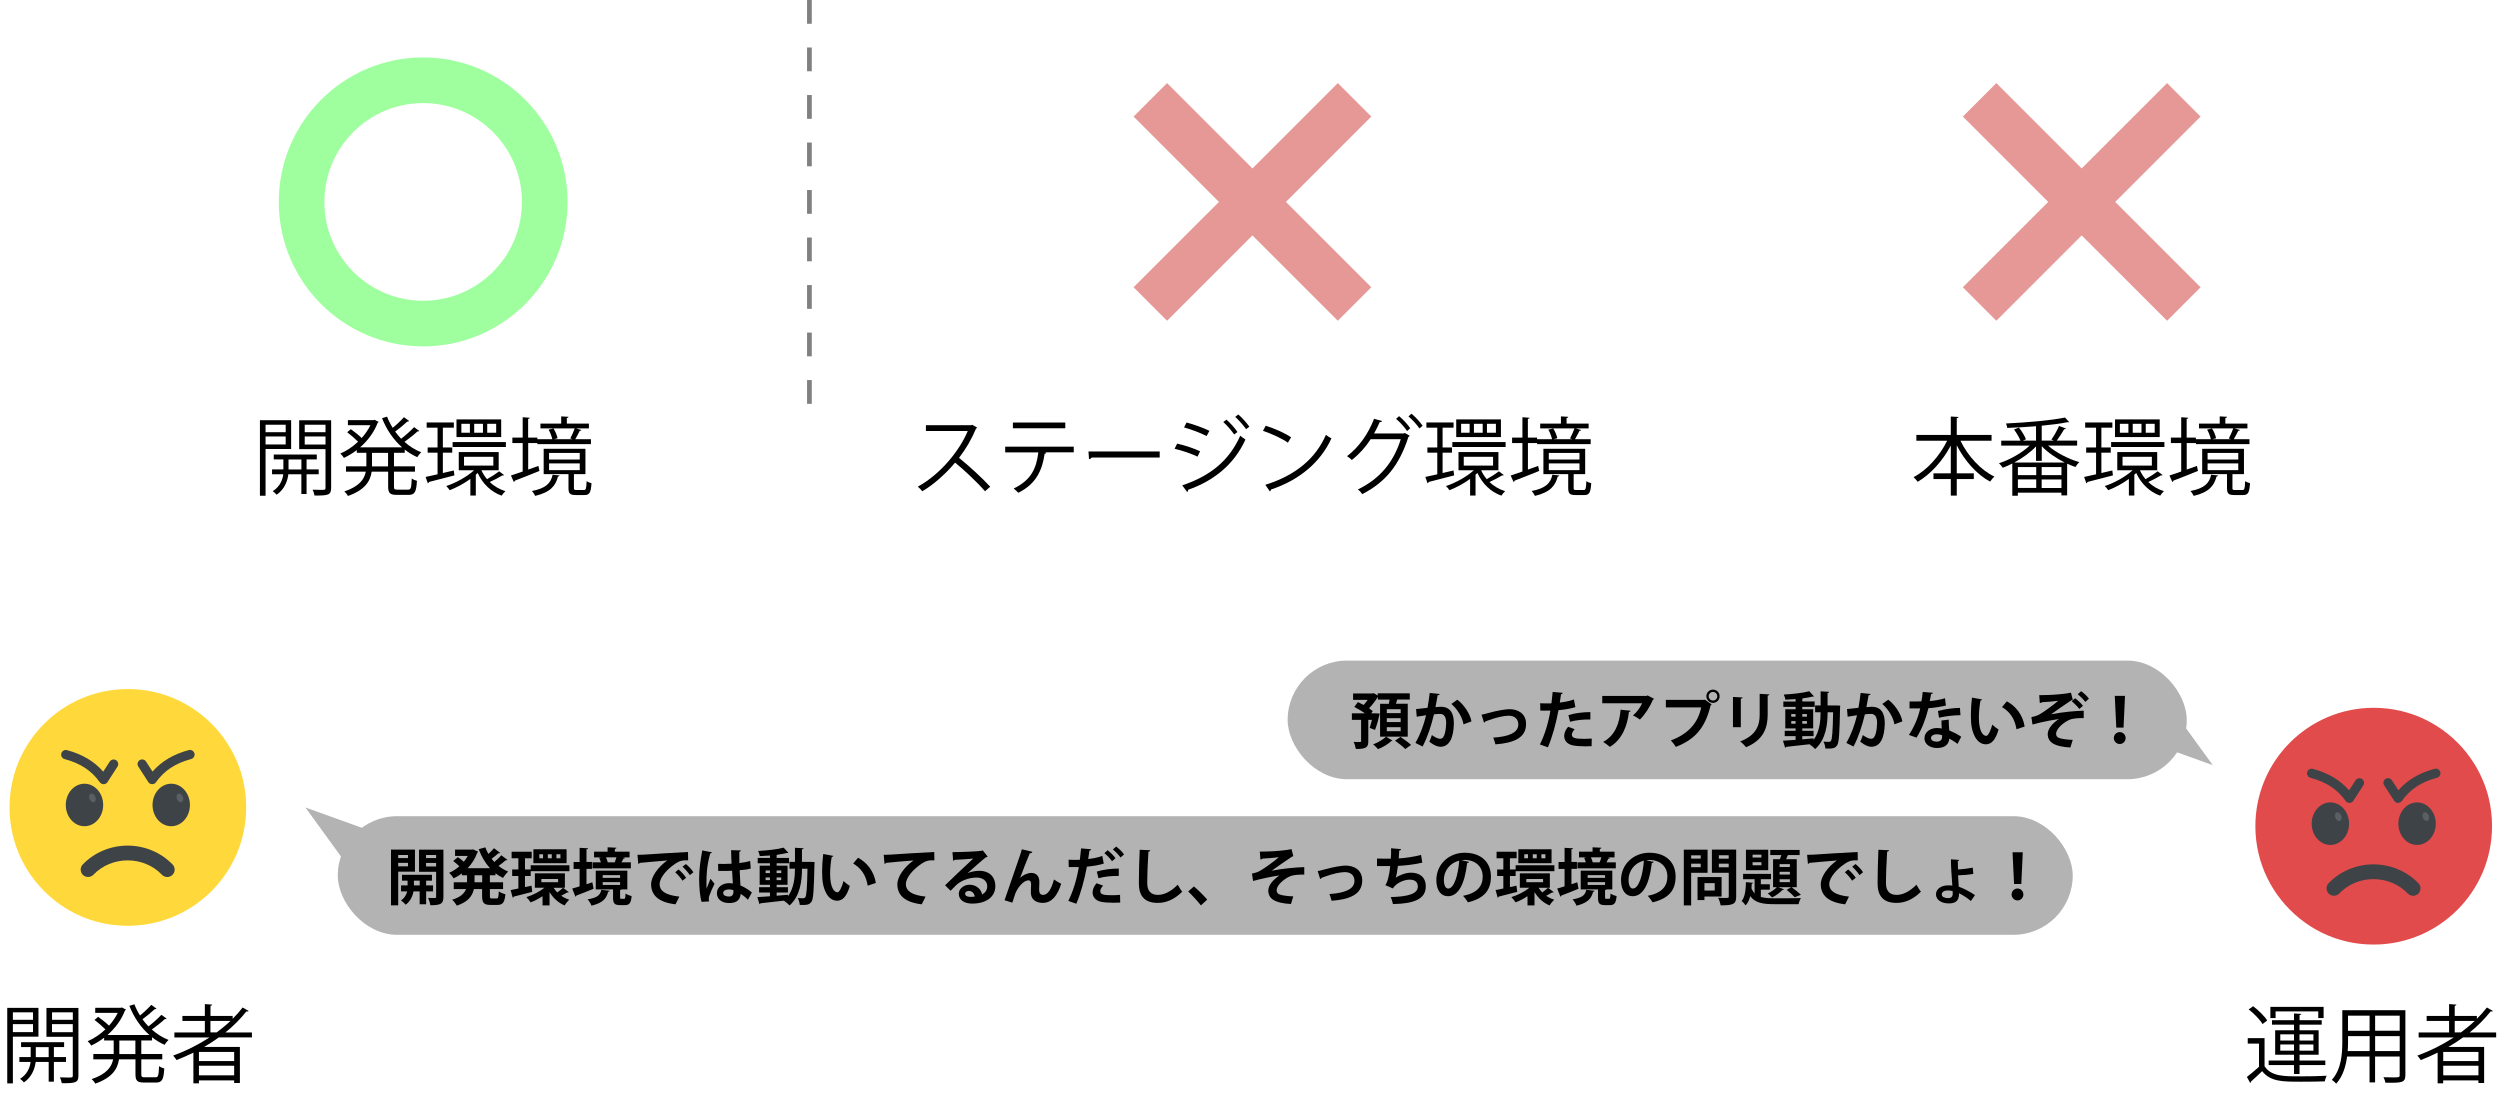 <?xml version="1.0" encoding="UTF-8"?>
<svg id="_レイヤー_2" data-name="レイヤー 2" xmlns="http://www.w3.org/2000/svg" width="527.94" height="233.34" viewBox="0 0 527.94 233.34">
  <g id="_レイヤー_2-2" data-name="レイヤー 2">
    <g>
      <rect x="71.33" y="172.36" width="366.38" height="25.05" rx="12.53" ry="12.53" fill="#b3b3b3" stroke-width="0"/>
      <rect x="271.92" y="139.5" width="189.87" height="25.05" rx="12.53" ry="12.53" fill="#b3b3b3" stroke-width="0"/>
      <g>
        <path d="M8.12,218.92H2.72v9.87h-1.19v-15.95h6.59v6.09ZM6.97,213.78H2.72v1.58h4.25v-1.58ZM2.72,217.96h4.25v-1.69H2.72v1.69ZM13.94,224.26h-2.56v4.16h-1.1v-4.16h-2.75c-.13,1.17-.7,3.13-2.48,4.32-.18-.23-.54-.58-.81-.76,1.58-.99,2.11-2.5,2.21-3.56h-2.36v-1.03h2.39v-2.11h-2.03v-1.03h9.09v1.03h-2.16v2.11h2.56v1.03ZM7.56,223.24h2.72v-2.11h-2.72v2.11ZM16.56,212.83v14.3c0,1.55-.68,1.62-3.51,1.62-.05-.34-.22-.9-.4-1.24.61.02,1.21.04,1.66.04.95,0,1.06,0,1.06-.41v-8.19h-5.56v-6.1h6.75ZM15.38,213.78h-4.39v1.58h4.39v-1.58ZM10.98,217.98h4.39v-1.71h-4.39v1.71Z" stroke-width="0"/>
        <path d="M33.02,213.01c-.05.09-.2.13-.36.11-.67.63-1.71,1.49-2.57,2.12.38.54.81,1.04,1.26,1.51.92-.7,2.05-1.71,2.74-2.45l1.1.81c-.07.09-.23.11-.38.09-.68.65-1.84,1.55-2.75,2.21,1.04.94,2.25,1.69,3.53,2.2-.27.25-.65.7-.83,1.03-.94-.41-1.82-.95-2.65-1.6v.68h-2.27v2.86h4.43v1.13h-4.43v3.12c0,.58.11.67.76.67h2.23c.59,0,.68-.36.76-2.36.27.22.77.41,1.1.5-.13,2.32-.45,2.97-1.76,2.97h-2.47c-1.48,0-1.85-.38-1.85-1.78v-3.12h-3.48c-.29,2-1.39,3.85-5.01,5.13-.14-.29-.5-.74-.77-.95,3.19-1.08,4.23-2.59,4.54-4.18h-4.18v-1.13h4.3v-2.86h-2.02v-.58c-.86.67-1.8,1.22-2.72,1.66-.16-.29-.5-.68-.76-.92,1.28-.54,2.59-1.4,3.75-2.5-.58-.59-1.51-1.4-2.3-2l.77-.65c.77.54,1.71,1.3,2.29,1.87.74-.83,1.37-1.73,1.84-2.7h-4.75v-1.08h5.42l.22-.07c.47.27.67.36.85.43-.02.09-.11.16-.2.2-.77,2.03-2.12,3.8-3.71,5.19h8.86c-1.82-1.6-3.29-3.75-4.23-6.16l1.06-.32c.32.83.72,1.62,1.19,2.36.83-.67,1.78-1.57,2.38-2.25l1.1.81ZM28.59,222.59v-2.86h-3.39v2.86h3.39Z" stroke-width="0"/>
        <path d="M53.2,219.08h-7c-.99.72-2.02,1.39-3.08,2h7.54v7.62h-1.21v-.54h-7.44v.61h-1.17v-6.48c-1.15.58-2.36,1.1-3.56,1.57-.16-.25-.47-.7-.72-.94,2.67-.97,5.28-2.27,7.67-3.83h-7.4v-1.06h6.43v-2.43h-4.74v-1.06h4.74v-2.5l1.55.11c-.02.13-.13.22-.36.25v2.14h4.68v.61c.77-.76,1.48-1.57,2.11-2.39l1.28.74c-.05.07-.16.11-.31.11-.05,0-.11,0-.18-.02-1.28,1.62-2.77,3.1-4.43,4.45h5.6v1.06ZM49.45,224.07v-1.93h-7.44v1.93h7.44ZM42.01,227.09h7.44v-2.03h-7.44v2.03ZM44.44,218.02h1.31c1.03-.76,2.02-1.57,2.92-2.43h-4.23v2.43Z" stroke-width="0"/>
      </g>
      <g>
        <path d="M61.48,94.82h-5.4v9.87h-1.19v-15.95h6.59v6.09ZM60.33,89.69h-4.25v1.58h4.25v-1.58ZM56.08,93.86h4.25v-1.69h-4.25v1.69ZM67.3,100.16h-2.56v4.16h-1.1v-4.16h-2.75c-.13,1.17-.7,3.13-2.48,4.32-.18-.23-.54-.58-.81-.76,1.58-.99,2.11-2.5,2.21-3.56h-2.36v-1.03h2.39v-2.11h-2.03v-1.03h9.09v1.03h-2.16v2.11h2.56v1.03ZM60.93,99.14h2.72v-2.11h-2.72v2.11ZM69.93,88.73v14.3c0,1.55-.68,1.62-3.51,1.62-.05-.34-.22-.9-.4-1.24.61.02,1.21.04,1.66.04.95,0,1.06,0,1.06-.41v-8.19h-5.56v-6.1h6.75ZM68.74,89.69h-4.39v1.58h4.39v-1.58ZM64.35,93.88h4.39v-1.71h-4.39v1.71Z" stroke-width="0"/>
        <path d="M86.38,88.91c-.05.09-.2.13-.36.11-.67.63-1.71,1.49-2.57,2.12.38.54.81,1.04,1.26,1.51.92-.7,2.05-1.71,2.74-2.45l1.1.81c-.07.09-.23.11-.38.09-.68.65-1.84,1.55-2.75,2.21,1.04.94,2.25,1.69,3.53,2.2-.27.25-.65.7-.83,1.03-.94-.41-1.82-.95-2.65-1.6v.68h-2.27v2.86h4.43v1.13h-4.43v3.12c0,.58.11.67.76.67h2.23c.59,0,.68-.36.76-2.36.27.22.77.41,1.1.5-.13,2.32-.45,2.97-1.76,2.97h-2.47c-1.48,0-1.85-.38-1.85-1.78v-3.12h-3.48c-.29,2-1.39,3.85-5.01,5.13-.14-.29-.5-.74-.77-.95,3.19-1.08,4.23-2.59,4.54-4.18h-4.18v-1.13h4.3v-2.86h-2.02v-.58c-.86.67-1.8,1.22-2.72,1.66-.16-.29-.5-.68-.76-.92,1.28-.54,2.59-1.4,3.75-2.5-.58-.59-1.51-1.4-2.3-2l.77-.65c.77.54,1.71,1.3,2.29,1.87.74-.83,1.37-1.73,1.84-2.7h-4.75v-1.08h5.42l.22-.07c.47.27.67.36.85.43-.02.09-.11.16-.2.2-.77,2.03-2.12,3.8-3.71,5.19h8.86c-1.82-1.6-3.29-3.75-4.23-6.16l1.06-.32c.32.83.72,1.62,1.19,2.36.83-.67,1.78-1.57,2.38-2.25l1.1.81ZM81.95,98.49v-2.86h-3.39v2.86h3.39Z" stroke-width="0"/>
        <path d="M95.83,99.35l.13,1.04c-1.98.52-4.07,1.06-5.38,1.39-.02.14-.11.25-.23.29l-.47-1.35c.7-.14,1.57-.34,2.52-.56v-4.57h-2.09v-1.1h2.09v-4.18h-2.3v-1.1h5.74v1.1h-2.32v4.18h1.98v1.1h-1.98v4.3l2.32-.54ZM101.66,99.32c.31.67.7,1.3,1.19,1.87.85-.47,1.93-1.17,2.56-1.66l1.04.79c-.05.05-.13.09-.22.09-.05,0-.09,0-.14-.02-.68.43-1.8,1.01-2.67,1.4.92.86,2.03,1.55,3.31,1.93-.27.23-.61.67-.79.95-2.27-.79-4.05-2.57-5.06-4.79-.13.13-.25.23-.4.36v4.41h-1.15v-3.51c-1.39,1.01-2.97,1.84-4.36,2.38-.16-.27-.49-.65-.74-.88,2-.65,4.34-1.93,5.89-3.33h-3.24v-3.85h8.43v3.85h-3.65ZM95.58,93.36h11.25v1.03h-11.25v-1.03ZM105.84,88.57v3.73h-9.44v-3.73h9.44ZM99.23,91.38v-1.89h-1.8v1.89h1.8ZM97.99,96.46v1.87h6.19v-1.87h-6.19ZM101.99,91.38v-1.89h-1.85v1.89h1.85ZM104.78,91.38v-1.89h-1.89v1.89h1.89Z" stroke-width="0"/>
        <path d="M111.54,99.16l2.16-.77c.05.23.11.49.22,1.06-1.91.77-3.91,1.57-5.19,2.05-.02.14-.11.25-.22.29l-.61-1.37c.68-.22,1.55-.52,2.48-.85v-6.01h-2.18v-1.15h2.18v-4.3l1.51.11c-.02.13-.13.2-.36.23v3.96h1.94v.34h3.17c-.13-.58-.43-1.39-.79-2.02l1.03-.25c.41.61.76,1.49.86,2.07-.4.09-.63.16-.77.2h3.93l-.47-.16c.32-.59.72-1.49.94-2.12h-7.24v-1.01h4.38v-1.53l1.55.09c-.02.13-.11.22-.36.25v1.19h4.66v1.01h-2.72l1.15.34c-.04.11-.16.16-.36.16-.25.5-.63,1.24-.95,1.78h3.31v1.04h-11.31v-.23h-1.94v5.6ZM118.17,100.42c-.04.11-.14.2-.34.23-.5,1.89-1.53,3.29-4.81,4.07-.13-.29-.45-.79-.7-1.03,3.01-.58,4-1.67,4.38-3.44l1.48.16ZM121.19,103.03c0,.38.09.45.54.45h1.57c.43,0,.52-.22.58-1.89.23.2.7.38,1.03.45-.13,2.02-.43,2.5-1.46,2.5h-1.85c-1.24,0-1.55-.32-1.55-1.49v-2.92h-5.24v-5.35h8.82v5.35h-2.34l-.09.02v2.88ZM115.95,95.65v1.39h6.48v-1.39h-6.48ZM115.95,97.86v1.42h6.48v-1.42h-6.48Z" stroke-width="0"/>
      </g>
      <g>
        <path d="M206.35,90.3c-.04.09-.13.16-.23.2-.97,2.29-2.12,4.27-3.6,6.19,1.96,1.57,4.92,4.25,6.59,6.1l-1.1.95c-1.58-1.84-4.48-4.57-6.32-6.05-1.58,1.93-4.32,4.56-6.93,6.05-.2-.27-.63-.72-.94-.97,4.99-2.74,8.93-7.85,10.55-11.76h-8.84v-1.22h9.54l.23-.09,1.04.59Z" stroke-width="0"/>
        <path d="M226.74,95.52h-6.09l.31.09c-.04.11-.16.2-.36.22-.49,3.35-1.71,6.34-5.56,8.23-.22-.23-.67-.67-.97-.9,3.75-1.8,4.79-4.32,5.2-7.63h-7v-1.21h14.48v1.21ZM224.96,90.44h-11.06v-1.21h11.06v1.21Z" stroke-width="0"/>
        <path d="M229.87,95.34h15.03v1.28h-14.35c-.11.18-.34.31-.58.34l-.11-1.62Z" stroke-width="0"/>
        <path d="M248.59,93.68c1.62.36,3.64,1.04,4.84,1.62l-.54,1.13c-1.19-.58-3.26-1.3-4.84-1.66l.54-1.1ZM249.67,102.49c5.78-1.94,9.87-5.11,12.24-10.48.27.23.81.63,1.1.81-2.41,5.31-6.68,8.7-12.12,10.62.05.16-.05.38-.2.45l-1.03-1.4ZM250.57,89.22c1.62.43,3.6,1.15,4.83,1.76l-.59,1.1c-1.28-.65-3.15-1.37-4.77-1.82l.54-1.04ZM259,88.62c.74.63,1.76,1.75,2.32,2.61l-.7.52c-.5-.77-1.55-1.98-2.29-2.63l.67-.5ZM261.5,87.52c.74.63,1.76,1.76,2.34,2.59l-.7.52c-.54-.79-1.55-1.94-2.29-2.59l.65-.52Z" stroke-width="0"/>
        <path d="M267.28,89.9c1.87.59,4.03,1.53,5.37,2.45l-.68,1.13c-1.3-.92-3.42-1.87-5.26-2.5l.58-1.08ZM267.2,102.38c6.39-1.98,10.64-5.56,12.8-10.55.38.31.79.54,1.17.74-2.25,4.93-6.64,8.77-12.75,10.8-.02.16-.13.34-.25.41l-.97-1.4Z" stroke-width="0"/>
        <path d="M297.68,92.03c-.07.11-.16.2-.27.27-1.91,5.96-4.86,9.56-9.74,12.05-.2-.31-.56-.72-.92-.99,4.63-2.25,7.53-5.71,9.06-10.61h-6.36c-1.04,1.62-2.38,3.13-3.98,4.39-.23-.25-.67-.59-1.01-.81,2.45-1.84,4.48-4.68,5.71-7.89l1.69.47c-.05.18-.27.25-.5.23-.36.81-.77,1.67-1.19,2.4h6.27l.22-.11,1.03.59ZM295.45,87.88c.85.68,1.84,1.78,2.36,2.56l-.67.58c-.54-.83-1.51-1.89-2.32-2.56l.63-.58ZM298.06,87.36c.85.68,1.84,1.76,2.36,2.56l-.67.56c-.54-.81-1.48-1.85-2.32-2.54l.63-.58Z" stroke-width="0"/>
        <path d="M306.95,99.35l.13,1.04c-1.98.52-4.07,1.06-5.38,1.39-.02.14-.11.25-.23.29l-.47-1.35c.7-.14,1.57-.34,2.52-.56v-4.57h-2.09v-1.1h2.09v-4.18h-2.3v-1.1h5.74v1.1h-2.32v4.18h1.98v1.1h-1.98v4.3l2.32-.54ZM312.78,99.32c.31.67.7,1.3,1.19,1.87.85-.47,1.93-1.17,2.56-1.66l1.04.79c-.05.05-.13.09-.22.09-.05,0-.09,0-.14-.02-.68.43-1.8,1.01-2.67,1.4.92.86,2.03,1.55,3.31,1.93-.27.23-.61.67-.79.95-2.27-.79-4.05-2.57-5.06-4.79-.13.13-.25.23-.4.36v4.41h-1.15v-3.51c-1.39,1.01-2.97,1.84-4.36,2.38-.16-.27-.49-.65-.74-.88,2-.65,4.34-1.93,5.89-3.33h-3.24v-3.85h8.43v3.85h-3.65ZM306.7,93.36h11.25v1.03h-11.25v-1.03ZM316.96,88.57v3.73h-9.44v-3.73h9.44ZM310.35,91.38v-1.89h-1.8v1.89h1.8ZM309.11,96.46v1.87h6.19v-1.87h-6.19ZM313.11,91.38v-1.89h-1.85v1.89h1.85ZM315.9,91.38v-1.89h-1.89v1.89h1.89Z" stroke-width="0"/>
        <path d="M322.66,99.16l2.16-.77c.05.23.11.49.22,1.06-1.91.77-3.91,1.57-5.19,2.05-.02.14-.11.25-.22.29l-.61-1.37c.68-.22,1.55-.52,2.48-.85v-6.01h-2.18v-1.15h2.18v-4.3l1.51.11c-.02.13-.13.2-.36.23v3.96h1.94v.34h3.17c-.13-.58-.43-1.39-.79-2.02l1.03-.25c.41.61.76,1.49.86,2.07-.4.09-.63.16-.77.2h3.93l-.47-.16c.32-.59.72-1.49.94-2.12h-7.24v-1.01h4.38v-1.53l1.55.09c-.02.13-.11.22-.36.25v1.19h4.66v1.01h-2.72l1.15.34c-.04.11-.16.16-.36.16-.25.5-.63,1.24-.95,1.78h3.31v1.04h-11.31v-.23h-1.94v5.6ZM329.29,100.42c-.04.11-.14.2-.34.23-.5,1.89-1.53,3.29-4.81,4.07-.13-.29-.45-.79-.7-1.03,3.01-.58,4-1.67,4.38-3.44l1.48.16ZM332.31,103.03c0,.38.09.45.54.45h1.57c.43,0,.52-.22.58-1.89.23.2.7.38,1.03.45-.13,2.02-.43,2.5-1.46,2.5h-1.85c-1.24,0-1.55-.32-1.55-1.49v-2.92h-5.24v-5.35h8.82v5.35h-2.34l-.09.02v2.88ZM327.07,95.65v1.39h6.48v-1.39h-6.48ZM327.07,97.86v1.42h6.48v-1.42h-6.48Z" stroke-width="0"/>
      </g>
      <g>
        <path d="M420.57,93.07h-6.57c1.55,3.21,4.25,6.18,7.18,7.58-.31.25-.7.72-.92,1.06-2.83-1.53-5.38-4.41-7.04-7.67v5.91h3.6v1.22h-3.6v3.49h-1.26v-3.49h-3.66v-1.22h3.66v-5.87c-1.71,3.26-4.29,6.09-7,7.67-.22-.31-.59-.76-.86-.99,2.83-1.46,5.53-4.48,7.09-7.69h-6.5v-1.22h7.27v-3.89l1.62.09c-.02.13-.11.22-.36.25v3.55h7.35v1.22Z" stroke-width="0"/>
        <path d="M438.64,94.1h-6.14c1.69,1.49,4.32,2.84,6.61,3.49-.29.25-.63.72-.83,1.03-.56-.2-1.15-.43-1.75-.7v6.7h-1.21v-.58h-9.2v.65h-1.17v-6.81c-.68.36-1.37.67-2.02.9-.18-.27-.52-.72-.79-.95,2.23-.72,4.81-2.16,6.48-3.73h-6.01v-1.04h4.07c-.27-.68-.83-1.66-1.37-2.36l1.04-.4c.61.76,1.24,1.78,1.48,2.48l-.68.27h2.81v-3.04c-2.02.16-4.12.29-6.07.36-.04-.25-.16-.7-.27-.94,4.34-.2,9.61-.65,12.46-1.26l.88.97s-.09.04-.16.04c-.05,0-.13,0-.2-.02-1.42.29-3.35.54-5.44.74v3.15h2.56c-.2-.09-.4-.16-.52-.22.56-.77,1.26-2.02,1.62-2.88l1.46.54c-.05.11-.18.16-.38.16-.4.68-1.01,1.67-1.55,2.39h4.29v1.04ZM429.96,94.28c-1.21,1.26-2.88,2.47-4.59,3.39h10.64c-1.8-.9-3.6-2.14-4.84-3.44v3.1h-1.21v-3.04ZM430,100.34v-1.71h-3.87v1.71h3.87ZM426.13,101.24v1.8h3.87v-1.8h-3.87ZM435.33,100.34v-1.71h-4.18v1.71h4.18ZM431.15,103.05h4.18v-1.8h-4.18v1.8Z" stroke-width="0"/>
        <path d="M446.07,99.35l.13,1.04c-1.98.52-4.07,1.06-5.38,1.39-.02.14-.11.25-.23.29l-.47-1.35c.7-.14,1.57-.34,2.52-.56v-4.57h-2.09v-1.1h2.09v-4.18h-2.3v-1.1h5.74v1.1h-2.32v4.18h1.98v1.1h-1.98v4.3l2.32-.54ZM451.9,99.32c.31.67.7,1.3,1.19,1.87.85-.47,1.93-1.17,2.56-1.66l1.04.79c-.05.05-.13.09-.22.09-.05,0-.09,0-.14-.02-.68.43-1.8,1.01-2.67,1.4.92.86,2.03,1.55,3.31,1.93-.27.23-.61.67-.79.95-2.27-.79-4.05-2.57-5.06-4.79-.13.13-.25.23-.4.36v4.41h-1.15v-3.51c-1.39,1.01-2.97,1.84-4.36,2.38-.16-.27-.49-.65-.74-.88,2-.65,4.34-1.93,5.89-3.33h-3.24v-3.85h8.43v3.85h-3.65ZM445.82,93.36h11.25v1.03h-11.25v-1.03ZM456.08,88.57v3.73h-9.44v-3.73h9.44ZM449.47,91.38v-1.89h-1.8v1.89h1.8ZM448.23,96.46v1.87h6.19v-1.87h-6.19ZM452.23,91.38v-1.89h-1.85v1.89h1.85ZM455.02,91.38v-1.89h-1.89v1.89h1.89Z" stroke-width="0"/>
        <path d="M461.78,99.16l2.16-.77c.05.23.11.49.22,1.06-1.91.77-3.91,1.57-5.19,2.05-.02.14-.11.25-.22.29l-.61-1.37c.68-.22,1.55-.52,2.48-.85v-6.01h-2.18v-1.15h2.18v-4.3l1.51.11c-.02.13-.13.2-.36.23v3.96h1.94v.34h3.17c-.13-.58-.43-1.39-.79-2.02l1.03-.25c.41.61.76,1.49.86,2.07-.4.09-.63.16-.77.2h3.93l-.47-.16c.32-.59.72-1.49.94-2.12h-7.24v-1.01h4.38v-1.53l1.55.09c-.02.13-.11.22-.36.25v1.19h4.66v1.01h-2.72l1.15.34c-.04.11-.16.16-.36.16-.25.5-.63,1.24-.95,1.78h3.31v1.04h-11.31v-.23h-1.94v5.6ZM468.41,100.42c-.04.11-.14.2-.34.23-.5,1.89-1.53,3.29-4.81,4.07-.13-.29-.45-.79-.7-1.03,3.01-.58,4-1.67,4.38-3.44l1.48.16ZM471.43,103.03c0,.38.09.45.54.45h1.57c.43,0,.52-.22.58-1.89.23.2.7.38,1.03.45-.13,2.02-.43,2.5-1.46,2.5h-1.85c-1.24,0-1.55-.32-1.55-1.49v-2.92h-5.24v-5.35h8.82v5.35h-2.34l-.09.02v2.88ZM466.19,95.65v1.39h6.48v-1.39h-6.48ZM466.19,97.86v1.42h6.48v-1.42h-6.48Z" stroke-width="0"/>
      </g>
      <g>
        <path d="M478.22,219.24v5.92c1.4,2.14,4.03,2.14,7.42,2.14,1.98,0,4.29-.04,5.69-.13-.14.27-.34.83-.38,1.19-1.24.04-3.22.07-5.01.07-3.96,0-6.45,0-8.23-2.23-.83.81-1.67,1.6-2.38,2.21.02.14-.02.22-.14.29l-.7-1.28c.77-.58,1.71-1.37,2.56-2.14v-4.9h-2.38v-1.15h3.55ZM475.81,212.49c1.13.85,2.41,2.11,2.97,3.01l-.99.76c-.52-.92-1.78-2.21-2.92-3.1l.94-.67ZM484.44,226.8v-1.89h-5.35v-.95h5.35v-1.22h-3.98v-5.17h3.98v-1.19h-4.65v-.94h4.65v-1.42l1.53.09c-.02.13-.13.22-.36.25v1.08h4.68v.94h-4.68v1.19h4.03v5.17h-4.03v1.22h5.44v.95h-5.44v1.89h-1.17ZM480.55,213.59v1.4h-1.1v-2.36h11.24v2.36h-1.13v-1.4h-9ZM481.54,218.43v1.3h2.9v-1.3h-2.9ZM481.54,221.87h2.9v-1.31h-2.9v1.31ZM488.54,218.43h-2.94v1.3h2.94v-1.3ZM488.54,221.87v-1.31h-2.94v1.31h2.94Z" stroke-width="0"/>
        <path d="M507.96,213.33v13.68c0,1.66-.79,1.67-4.2,1.64-.05-.31-.25-.85-.43-1.17.67.02,1.31.04,1.84.04,1.49,0,1.58,0,1.58-.5v-3.91h-5.19v5.47h-1.17v-5.47h-4.74c-.27,2.05-.88,4.16-2.3,5.74-.18-.23-.65-.65-.92-.81,2.02-2.27,2.21-5.51,2.21-8.08v-6.63h13.31ZM495.85,219.96c0,.63-.02,1.3-.07,2h4.63v-3.15h-4.56v1.15ZM500.4,214.49h-4.56v3.19h4.56v-3.19ZM506.76,217.67v-3.19h-5.19v3.19h5.19ZM501.57,221.96h5.19v-3.15h-5.19v3.15Z" stroke-width="0"/>
        <path d="M527.13,219.08h-7c-.99.72-2.02,1.39-3.08,2h7.54v7.62h-1.21v-.54h-7.44v.61h-1.17v-6.48c-1.15.58-2.36,1.1-3.56,1.57-.16-.25-.47-.7-.72-.94,2.67-.97,5.28-2.27,7.67-3.83h-7.4v-1.06h6.43v-2.43h-4.74v-1.06h4.74v-2.5l1.55.11c-.02.13-.13.22-.36.25v2.14h4.68v.61c.77-.76,1.48-1.57,2.11-2.39l1.28.74c-.05.07-.16.11-.31.11-.05,0-.11,0-.18-.02-1.28,1.62-2.77,3.1-4.43,4.45h5.6v1.06ZM523.39,224.07v-1.93h-7.44v1.93h7.44ZM515.95,227.09h7.44v-2.03h-7.44v2.03ZM518.38,218.02h1.31c1.03-.76,2.02-1.57,2.92-2.43h-4.23v2.43Z" stroke-width="0"/>
      </g>
      <g>
        <path d="M48.21,157.3c.16.25.31.51.46.77-.15-.26-.3-.52-.46-.77Z" fill="#e24b4b" stroke-width="0"/>
        <path d="M47.45,156.16c.19.26.37.53.54.8-.18-.27-.36-.54-.54-.8Z" fill="#e24b4b" stroke-width="0"/>
        <path d="M48.89,158.45c.15.26.28.53.42.8-.14-.27-.27-.54-.42-.8Z" fill="#e24b4b" stroke-width="0"/>
        <path d="M50.14,161.07c.13.31.25.62.37.94-.11-.32-.24-.63-.37-.94Z" fill="#e24b4b" stroke-width="0"/>
        <path d="M21.06,194.81c-.28-.07-.55-.14-.83-.22.27.08.55.15.83.22Z" fill="#e24b4b" stroke-width="0"/>
        <path d="M19.77,194.46c-.3-.09-.6-.19-.9-.29.3.1.59.2.9.29Z" fill="#e24b4b" stroke-width="0"/>
        <path d="M49.5,159.62c.18.37.35.75.51,1.13-.16-.38-.33-.76-.51-1.13Z" fill="#e24b4b" stroke-width="0"/>
        <path d="M15.81,192.88c-.31-.15-.61-.31-.91-.48.3.17.6.32.91.48Z" fill="#e24b4b" stroke-width="0"/>
        <path d="M46.58,155c.23.29.46.6.68.9-.22-.31-.45-.61-.68-.9Z" fill="#e24b4b" stroke-width="0"/>
        <path d="M13.43,191.52c-.26-.17-.53-.35-.78-.53.26.18.52.36.78.53Z" fill="#e24b4b" stroke-width="0"/>
        <path d="M14.57,192.21c-.27-.16-.54-.31-.8-.48.26.17.53.32.8.48Z" fill="#e24b4b" stroke-width="0"/>
        <path d="M12.35,190.78c-.28-.2-.55-.41-.82-.62.27.21.54.42.82.62Z" fill="#e24b4b" stroke-width="0"/>
        <path d="M18.51,194.04c-.84-.3-1.65-.65-2.44-1.03.79.39,1.61.73,2.44,1.03Z" fill="#e24b4b" stroke-width="0"/>
        <path d="M22.38,195.09c-.27-.05-.55-.11-.82-.17.27.06.54.12.82.17Z" fill="#e24b4b" stroke-width="0"/>
        <path d="M25.18,195.45c-.31-.02-.62-.05-.93-.08.31.03.62.06.93.08Z" fill="#e24b4b" stroke-width="0"/>
        <path d="M27,195.52c-.46,0-.93-.01-1.38-.04.46.02.92.04,1.38.04Z" fill="#e24b4b" stroke-width="0"/>
        <path d="M23.74,195.3c-.28-.04-.56-.08-.84-.12.28.05.56.09.84.12Z" fill="#e24b4b" stroke-width="0"/>
        <path d="M16.07,193.01c-.09-.04-.17-.09-.25-.13.09.04.17.09.25.13Z" fill="#e24b4b" stroke-width="0"/>
        <path d="M21.56,194.92c-.17-.04-.34-.08-.5-.12.17.04.33.08.5.12Z" fill="#e24b4b" stroke-width="0"/>
        <path d="M14.9,192.4c-.11-.06-.22-.13-.33-.19.11.06.22.13.33.19Z" fill="#e24b4b" stroke-width="0"/>
        <path d="M25.62,195.48c-.15,0-.29-.02-.44-.03.15.01.29.03.44.03Z" fill="#e24b4b" stroke-width="0"/>
        <path d="M22.89,195.18c-.17-.03-.35-.06-.52-.09.17.03.34.06.52.09Z" fill="#e24b4b" stroke-width="0"/>
        <path d="M24.25,195.37c-.17-.02-.34-.04-.51-.06.17.02.34.05.51.06Z" fill="#e24b4b" stroke-width="0"/>
        <path d="M18.87,194.16c-.12-.04-.24-.08-.36-.12.12.04.24.08.36.12Z" fill="#e24b4b" stroke-width="0"/>
        <path d="M20.23,194.59c-.15-.04-.31-.08-.46-.13.15.05.31.09.46.13Z" fill="#e24b4b" stroke-width="0"/>
        <path d="M50.51,162.01c.06.17.12.35.18.52-.06-.17-.11-.35-.18-.52Z" fill="#e24b4b" stroke-width="0"/>
        <path d="M50.01,160.75c.05.11.09.21.13.32-.04-.11-.08-.22-.13-.32Z" fill="#e24b4b" stroke-width="0"/>
        <path d="M13.77,191.73c-.11-.07-.22-.14-.34-.22.11.07.22.14.34.22Z" fill="#e24b4b" stroke-width="0"/>
        <path d="M49.31,159.25c.06.12.13.25.19.37-.06-.13-.13-.25-.19-.37Z" fill="#e24b4b" stroke-width="0"/>
        <path d="M46.49,154.88s.06.08.09.12c-.03-.04-.06-.08-.09-.12Z" fill="#e24b4b" stroke-width="0"/>
        <path d="M48.67,158.07c.07.13.15.25.22.38-.07-.13-.15-.25-.22-.38Z" fill="#e24b4b" stroke-width="0"/>
        <path d="M12.65,190.99c-.1-.07-.2-.14-.29-.21.1.07.2.14.29.21Z" fill="#e24b4b" stroke-width="0"/>
        <path d="M11.53,190.16c-.07-.05-.13-.1-.2-.16.07.05.13.11.2.16Z" fill="#e24b4b" stroke-width="0"/>
        <path d="M47.27,155.9c.06.08.12.17.18.26-.06-.09-.12-.17-.18-.26Z" fill="#e24b4b" stroke-width="0"/>
        <path d="M47.99,156.96c.07.11.15.22.22.34-.07-.11-.14-.23-.22-.34Z" fill="#e24b4b" stroke-width="0"/>
        <path d="M51.96,169.14c0-.15-.02-.31-.04-.46-.02-.3-.05-.6-.08-.9-.02-.19-.05-.37-.07-.55-.03-.26-.07-.53-.11-.79-.03-.19-.07-.39-.1-.58-.05-.25-.1-.5-.15-.74-.04-.19-.09-.39-.13-.58-.06-.24-.12-.48-.19-.72-.05-.19-.1-.38-.16-.57-.07-.25-.16-.49-.24-.73-.06-.17-.11-.35-.18-.52-.11-.32-.24-.63-.37-.94-.04-.11-.08-.22-.13-.32-.16-.38-.33-.76-.51-1.13-.06-.13-.13-.25-.19-.37-.14-.27-.27-.54-.42-.8-.07-.13-.15-.25-.22-.38-.15-.26-.3-.52-.46-.77-.07-.11-.14-.23-.22-.34-.18-.27-.36-.54-.54-.8-.06-.09-.12-.17-.18-.26-.22-.31-.45-.61-.68-.9-.03-.04-.06-.08-.09-.12-4.58-5.7-11.61-9.36-19.49-9.36-13.81,0-25,11.2-25,25,0,7.88,3.64,14.89,9.33,19.48.07.05.13.11.2.16.27.21.55.42.82.62.1.07.2.14.29.21.26.18.52.36.78.53.11.07.22.14.34.22.26.17.53.32.8.48.11.06.22.13.33.19.3.17.6.32.91.48.09.04.17.09.25.13.79.39,1.61.73,2.44,1.03.12.04.24.08.36.12.3.1.59.2.9.29.15.05.31.09.46.13.27.08.55.15.83.22.17.04.33.08.5.12.27.06.54.12.82.17.17.03.34.06.52.09.28.05.56.09.84.12.17.02.34.05.51.06.31.03.62.06.93.08.15.01.29.03.44.03.46.02.92.04,1.38.04,13.8,0,25-11.19,25-25,0-.46-.01-.92-.04-1.38Z" fill="#ffd93b" stroke-width="0"/>
        <g>
          <path d="M21.87,165.6c-.32,0-.61-.15-.8-.41-1.73-2.44-4.09-4-7.43-4.89-.52-.14-.83-.68-.69-1.2.14-.52.67-.83,1.2-.69,3.23.87,5.75,2.36,7.65,4.54l1.37-2.12c.29-.45.9-.58,1.35-.29.45.29.58.9.29,1.35l-2.11,3.27c-.18.27-.47.44-.8.45,0,0-.02,0-.02,0Z" fill="#3e4347" stroke-width="0"/>
          <ellipse cx="17.84" cy="169.99" rx="3.95" ry="4.49" fill="#3e4347" stroke-width="0"/>
          <path d="M32.13,165.6h-.02c-.32,0-.62-.18-.8-.45l-2.11-3.27c-.29-.45-.16-1.06.29-1.35.45-.29,1.06-.16,1.35.29l1.37,2.12c1.9-2.18,4.42-3.67,7.65-4.54.52-.14,1.06.17,1.2.69.14.52-.17,1.06-.69,1.2-3.34.9-5.7,2.45-7.43,4.9-.18.26-.48.41-.8.41Z" fill="#3e4347" stroke-width="0"/>
          <ellipse cx="36.16" cy="169.99" rx="3.95" ry="4.49" fill="#3e4347" stroke-width="0"/>
          <path d="M34.19,184.72c-1.84-1.93-4.48-3.03-7.23-3.03s-5.39,1.1-7.23,3.03c-.6.62-1.59.64-2.21.05-.62-.6-.65-1.59-.05-2.21,2.43-2.54,5.89-3.99,9.49-3.99s7.06,1.46,9.49,3.99c.6.62.58,1.61-.05,2.21-.62.6-1.61.58-2.21-.05Z" fill="#3e4347" stroke-width="0"/>
        </g>
        <g>
          <path d="M38.35,169.37c-.34.14-.77-.15-.97-.63-.19-.49-.08-.99.25-1.13.35-.14.78.15.97.63.2.49.08.99-.25,1.13Z" fill="#5a5f63" stroke-width="0"/>
          <path d="M19.87,169.37c-.34.14-.77-.15-.97-.63-.19-.49-.08-.99.26-1.13.35-.14.78.15.97.63.2.49.08.99-.26,1.13Z" fill="#5a5f63" stroke-width="0"/>
        </g>
      </g>
      <g>
        <path d="M522.48,161.25c.16.25.31.51.46.77-.15-.26-.3-.52-.46-.77Z" fill="#e24b4b" stroke-width="0"/>
        <path d="M521.72,160.11c.19.26.37.53.54.8-.18-.27-.36-.54-.54-.8Z" fill="#e24b4b" stroke-width="0"/>
        <path d="M523.16,162.4c.15.26.28.53.42.8-.14-.27-.27-.54-.42-.8Z" fill="#e24b4b" stroke-width="0"/>
        <path d="M524.42,165.02c.13.31.25.62.37.94-.11-.32-.24-.63-.37-.94Z" fill="#e24b4b" stroke-width="0"/>
        <path d="M495.33,198.76c-.28-.07-.55-.14-.83-.22.27.08.55.15.83.22Z" fill="#e24b4b" stroke-width="0"/>
        <path d="M494.04,198.41c-.3-.09-.6-.19-.9-.29.3.1.59.2.9.29Z" fill="#e24b4b" stroke-width="0"/>
        <path d="M523.77,163.57c.18.37.35.75.51,1.13-.16-.38-.33-.76-.51-1.13Z" fill="#e24b4b" stroke-width="0"/>
        <path d="M490.09,196.84c-.31-.15-.61-.31-.91-.48.3.17.6.32.91.48Z" fill="#e24b4b" stroke-width="0"/>
        <path d="M520.86,158.95c.23.29.46.6.68.9-.22-.31-.45-.61-.68-.9Z" fill="#e24b4b" stroke-width="0"/>
        <path d="M487.7,195.47c-.26-.17-.53-.35-.78-.53.26.18.52.36.78.53Z" fill="#e24b4b" stroke-width="0"/>
        <path d="M488.84,196.17c-.27-.16-.54-.31-.8-.48.26.17.53.32.8.48Z" fill="#e24b4b" stroke-width="0"/>
        <path d="M486.63,194.73c-.28-.2-.55-.41-.82-.62.27.21.54.42.82.62Z" fill="#e24b4b" stroke-width="0"/>
        <path d="M492.79,198c-.84-.3-1.65-.65-2.44-1.03.79.39,1.61.73,2.44,1.03Z" fill="#e24b4b" stroke-width="0"/>
        <path d="M496.65,199.04c-.27-.05-.55-.11-.82-.17.27.06.54.12.82.17Z" fill="#e24b4b" stroke-width="0"/>
        <path d="M499.45,199.4c-.31-.02-.62-.05-.93-.08.31.03.62.06.93.08Z" fill="#e24b4b" stroke-width="0"/>
        <path d="M501.27,199.48c-.46,0-.93-.01-1.38-.04.46.02.92.04,1.38.04Z" fill="#e24b4b" stroke-width="0"/>
        <path d="M498.01,199.26c-.28-.04-.56-.08-.84-.12.28.05.56.09.84.12Z" fill="#e24b4b" stroke-width="0"/>
        <path d="M490.34,196.97c-.09-.04-.17-.09-.25-.13.09.04.17.09.25.13Z" fill="#e24b4b" stroke-width="0"/>
        <path d="M495.83,198.88c-.17-.04-.34-.08-.5-.12.17.04.33.08.5.12Z" fill="#e24b4b" stroke-width="0"/>
        <path d="M489.18,196.36c-.11-.06-.22-.13-.33-.19.11.06.22.13.33.19Z" fill="#e24b4b" stroke-width="0"/>
        <path d="M499.89,199.44c-.15,0-.29-.02-.44-.03.15.01.29.03.44.03Z" fill="#e24b4b" stroke-width="0"/>
        <path d="M497.17,199.14c-.17-.03-.35-.06-.52-.09.17.03.34.06.52.09Z" fill="#e24b4b" stroke-width="0"/>
        <path d="M498.52,199.32c-.17-.02-.34-.04-.51-.06.17.02.34.05.51.06Z" fill="#e24b4b" stroke-width="0"/>
        <path d="M493.15,198.12c-.12-.04-.24-.08-.36-.12.12.04.24.08.36.12Z" fill="#e24b4b" stroke-width="0"/>
        <path d="M494.5,198.54c-.15-.04-.31-.08-.46-.13.15.05.31.09.46.13Z" fill="#e24b4b" stroke-width="0"/>
        <path d="M524.78,165.96c.06.17.12.35.18.52-.06-.17-.11-.35-.18-.52Z" fill="#e24b4b" stroke-width="0"/>
        <path d="M524.29,164.7c.05.11.09.21.13.32-.04-.11-.08-.22-.13-.32Z" fill="#e24b4b" stroke-width="0"/>
        <path d="M488.04,195.69c-.11-.07-.22-.14-.34-.22.11.07.22.14.34.22Z" fill="#e24b4b" stroke-width="0"/>
        <path d="M523.58,163.2c.06.12.13.25.19.37-.06-.13-.13-.25-.19-.37Z" fill="#e24b4b" stroke-width="0"/>
        <path d="M520.77,158.84s.06.08.09.12c-.03-.04-.06-.08-.09-.12Z" fill="#e24b4b" stroke-width="0"/>
        <path d="M522.94,162.02c.07.13.15.25.22.38-.07-.13-.15-.25-.22-.38Z" fill="#e24b4b" stroke-width="0"/>
        <path d="M486.92,194.94c-.1-.07-.2-.14-.29-.21.1.07.2.14.29.21Z" fill="#e24b4b" stroke-width="0"/>
        <path d="M485.8,194.11c-.07-.05-.13-.1-.2-.16.07.05.13.11.2.16Z" fill="#e24b4b" stroke-width="0"/>
        <path d="M521.54,159.86c.06.08.12.17.18.26-.06-.09-.12-.17-.18-.26Z" fill="#e24b4b" stroke-width="0"/>
        <path d="M522.27,160.92c.07.11.15.22.22.34-.07-.11-.14-.23-.22-.34Z" fill="#e24b4b" stroke-width="0"/>
        <path d="M526.23,173.1c0-.15-.02-.31-.04-.46-.02-.3-.05-.6-.08-.9-.02-.19-.05-.37-.07-.55-.03-.26-.07-.53-.11-.79-.03-.19-.07-.39-.1-.58-.05-.25-.1-.5-.15-.74-.04-.19-.09-.39-.13-.58-.06-.24-.12-.48-.19-.72-.05-.19-.1-.38-.16-.57-.07-.25-.16-.49-.24-.73-.06-.17-.11-.35-.18-.52-.11-.32-.24-.63-.37-.94-.04-.11-.08-.22-.13-.32-.16-.38-.33-.76-.51-1.13-.06-.13-.13-.25-.19-.37-.14-.27-.27-.54-.42-.8-.07-.13-.15-.25-.22-.38-.15-.26-.3-.52-.46-.77-.07-.11-.14-.23-.22-.34-.18-.27-.36-.54-.54-.8-.06-.09-.12-.17-.18-.26-.22-.31-.45-.61-.68-.9-.03-.04-.06-.08-.09-.12-4.58-5.7-11.61-9.36-19.49-9.36-13.81,0-25,11.2-25,25,0,7.88,3.64,14.89,9.33,19.48.07.05.13.11.2.16.27.21.55.42.82.62.1.07.2.14.29.21.26.18.52.36.78.53.11.07.22.14.34.22.26.17.53.32.8.48.11.06.22.13.33.19.3.17.6.32.91.48.09.04.17.09.25.13.79.39,1.61.73,2.44,1.03.12.04.24.08.36.12.3.1.59.2.9.29.15.05.31.09.46.13.27.08.55.15.83.22.17.04.33.08.5.12.27.06.54.12.82.17.17.03.34.06.52.09.28.05.56.09.84.12.17.02.34.05.51.06.31.03.62.06.93.08.15.01.29.03.44.03.46.02.92.04,1.38.04,13.8,0,25-11.19,25-25,0-.46-.01-.92-.04-1.38Z" fill="#e24b4b" stroke-width="0"/>
        <g>
          <path d="M496.14,169.55c-.32,0-.61-.15-.8-.41-1.73-2.44-4.09-4-7.43-4.89-.52-.14-.83-.68-.69-1.2.14-.52.67-.83,1.2-.69,3.23.87,5.75,2.36,7.65,4.54l1.37-2.12c.29-.45.9-.58,1.35-.29.45.29.58.9.29,1.35l-2.11,3.27c-.18.27-.47.44-.8.45,0,0-.02,0-.02,0Z" fill="#3e4347" stroke-width="0"/>
          <ellipse cx="492.12" cy="173.94" rx="3.95" ry="4.49" fill="#3e4347" stroke-width="0"/>
          <path d="M506.4,169.55h-.02c-.32,0-.62-.18-.8-.45l-2.11-3.27c-.29-.45-.16-1.06.29-1.35.45-.29,1.06-.16,1.35.29l1.37,2.12c1.9-2.18,4.42-3.67,7.65-4.54.52-.14,1.06.17,1.2.69.14.52-.17,1.06-.69,1.2-3.34.9-5.7,2.45-7.43,4.9-.18.26-.48.41-.8.41Z" fill="#3e4347" stroke-width="0"/>
          <ellipse cx="510.43" cy="173.94" rx="3.95" ry="4.49" fill="#3e4347" stroke-width="0"/>
          <path d="M508.46,188.68c-1.84-1.93-4.48-3.03-7.23-3.03s-5.39,1.1-7.23,3.03c-.6.62-1.59.64-2.21.05-.62-.6-.65-1.59-.05-2.21,2.43-2.54,5.89-3.99,9.49-3.99s7.06,1.46,9.49,3.99c.6.62.58,1.61-.05,2.21-.62.6-1.61.58-2.21-.05Z" fill="#3e4347" stroke-width="0"/>
        </g>
        <g>
          <path d="M512.63,173.33c-.34.14-.77-.15-.97-.63-.19-.49-.08-.99.25-1.13.35-.14.78.15.97.63.2.49.08.99-.25,1.13Z" fill="#5a5f63" stroke-width="0"/>
          <path d="M494.15,173.33c-.34.14-.77-.15-.97-.63-.19-.49-.08-.99.26-1.13.35-.14.78.15.97.63.2.49.08.99-.26,1.13Z" fill="#5a5f63" stroke-width="0"/>
        </g>
      </g>
      <g>
        <path d="M87.63,184.07h-3.54v7.12h-1.52v-11.77h5.06v4.64ZM86.16,180.55h-2.07v.66h2.07v-.66ZM84.09,182.95h2.07v-.73h-2.07v.73ZM91.45,188.24h-1.46v2.72h-1.37v-2.72h-1.29c-.16.83-.61,2.09-1.66,2.81-.21-.27-.69-.7-.99-.91.79-.52,1.17-1.27,1.31-1.9h-1.3v-1.27h1.38v-.99h-1.18v-1.24h6.33v1.24h-1.23v.99h1.46v1.27ZM87.41,186.97h1.22v-.99h-1.22v.99ZM93.64,179.43v9.95c0,1.5-.56,1.78-2.77,1.78-.05-.43-.26-1.14-.47-1.55.34.01.7.03.99.03.65,0,.71,0,.71-.27v-5.27h-3.61v-4.67h5.15ZM92.1,180.55h-2.13v.66h2.13v-.66ZM89.97,182.98h2.13v-.75h-2.13v.75Z" stroke-width="0"/>
        <path d="M104.65,184.84h-1.2v1.48h2.79v1.43h-2.79v1.42c0,.48.05.56.42.56h1.01c.34,0,.4-.26.45-1.5.34.26.98.52,1.4.61-.16,1.73-.56,2.26-1.72,2.26h-1.43c-1.42,0-1.77-.47-1.77-1.92v-1.43h-1.74c-.29,1.39-1.16,2.69-3.59,3.5-.2-.35-.66-.96-.99-1.25,1.82-.56,2.6-1.38,2.93-2.25h-2.6v-1.43h2.81v-1.48h-1.1v-.4c-.55.42-1.13.77-1.73,1.05-.21-.36-.64-.9-.95-1.18.75-.31,1.5-.79,2.16-1.37-.35-.34-.87-.79-1.3-1.12l.99-.81c.39.26.88.65,1.25.96.32-.38.6-.78.83-1.21h-2.68v-1.34h3.55l.25-.05,1.09.49c-.04.08-.12.14-.2.2-.44,1.26-1.16,2.37-2.04,3.29h4.73c-1.01-1.1-1.81-2.47-2.39-4.02l1.4-.39c.18.48.39.95.65,1.39.44-.39.88-.84,1.18-1.21l1.31.99c-.08.09-.25.1-.38.08-.35.33-.94.79-1.44,1.16.18.23.38.47.58.69.53-.44,1.1-.99,1.48-1.42l1.29.96c-.05.06-.13.09-.23.09-.04,0-.08,0-.12-.01-.39.34-.99.82-1.53,1.2.61.49,1.3.9,2.04,1.2-.36.31-.85.92-1.08,1.34-.58-.27-1.12-.6-1.61-.99v.43ZM101.83,186.32v-1.48h-1.62v1.48h1.62Z" stroke-width="0"/>
        <path d="M112.24,187.03l.16,1.31c-1.43.38-2.94.77-3.9,1-.03.12-.12.21-.23.23l-.44-1.62c.46-.09,1.03-.2,1.64-.32v-2.64h-1.31v-1.38h1.31v-2.37h-1.43v-1.38h4.24v1.38h-1.42v2.37h1.21v1.38h-1.21v2.34l1.39-.3ZM118.91,187.48l1.21.92c-.05.05-.13.08-.22.08-.04,0-.09,0-.13-.01-.31.18-.83.48-1.26.69.51.35,1.08.64,1.7.83-.32.3-.77.84-.97,1.22-1.34-.56-2.43-1.56-3.19-2.83v2.82h-1.48v-1.94c-.81.53-1.68.99-2.51,1.3-.21-.32-.61-.83-.9-1.11,1.33-.4,2.77-1.14,3.82-1.98h-2.03v-3.04h6.34v3.04h-.39ZM112.07,182.73h8.18v1.25h-8.18v-1.25ZM119.65,179.35v2.94h-7.01v-2.94h7.01ZM114.68,181.25v-.85h-.79v.85h.79ZM114.32,185.62v.68h3.54v-.68h-3.54ZM116.52,181.25v-.85h-.83v.85h.83ZM116.91,187.48c.22.35.48.68.78.98.4-.27.9-.69,1.2-.98h-1.98ZM118.35,181.25v-.85h-.85v.85h.85Z" stroke-width="0"/>
        <path d="M123.85,186.72l1.24-.4c.09.43.17.86.26,1.36-1.31.55-2.7,1.09-3.63,1.44-.01.12-.09.21-.19.25l-.69-1.73c.43-.12.97-.27,1.56-.46v-3.68h-1.27v-1.47h1.27v-2.99l1.79.1c-.01.13-.1.2-.34.23v2.65h1.16v1.47h-1.16v3.21ZM128.76,188.11c-.03.1-.13.19-.33.21-.36,1.29-.94,2.3-3.51,2.94-.14-.38-.53-1.03-.84-1.33,2.21-.38,2.69-1,2.9-2.02l1.78.2ZM133.22,182.11v1.26h-8.1v-1.26h1.77c-.08-.31-.22-.66-.35-.95l.51-.1h-1.6v-1.21h2.86v-.92l1.87.09c-.01.13-.1.21-.34.26v.57h3.11v1.21h-1.43l.46.12c-.03.09-.14.14-.31.14-.12.23-.29.52-.44.79h2ZM130.95,189.45c0,.33.04.36.26.36h.58c.22,0,.27-.13.31-1.12.27.22.9.46,1.29.55-.14,1.51-.51,1.9-1.42,1.9h-1.03c-1.24,0-1.48-.43-1.48-1.66v-1.66h-3.65v-3.95h6.67v3.95h-1.22c-.05.06-.14.12-.31.14v1.49ZM127.28,184.81v.57h3.67v-.57h-3.67ZM127.28,186.28v.6h3.67v-.6h-3.67ZM129.81,182.08c.13-.3.27-.69.36-1.03h-2.21c.17.34.32.74.38,1.03l-.12.03h1.66l-.08-.03Z" stroke-width="0"/>
        <path d="M134.61,180.52c.4,0,1-.01,1.37-.04,1.49-.1,7.11-.46,9.31-.56l.03,1.76c-1.16-.04-1.79.06-2.82.79-1.43.95-3.2,2.74-3.2,4.23s1.31,2.34,4.16,2.64l-.81,1.63c-3.69-.44-5.15-2-5.15-4.25,0-1.59,1.46-3.64,3.41-5.01-1.61.14-4.62.38-5.81.51-.03.1-.19.2-.31.22l-.17-1.91ZM143.3,183.61c.56.46,1.24,1.21,1.59,1.76l-.77.61c-.29-.51-1.07-1.38-1.53-1.78l.71-.59ZM144.84,182.46c.58.47,1.25,1.17,1.59,1.74l-.75.6c-.3-.48-1.03-1.34-1.55-1.77l.72-.57Z" stroke-width="0"/>
        <path d="M148.17,190.45c-.36-1-.53-3.19-.53-4.97,0-1.9.29-3.86.66-5.89l2.04.39c-.03.13-.19.23-.36.26-.79,2.82-.79,4.82-.79,6.32,0,.44,0,.84.04,1.07.18-.51.6-1.57.81-2.07l.85,1.08c-.34.65-.82,1.74-1.08,2.47-.09.23-.13.44-.13.69,0,.17.01.35.06.56l-1.56.09ZM151.63,182.43c.95.04,1.91,0,2.86-.04-.05-1.01-.09-1.9-.1-2.86l2.07.06c-.03.13-.12.25-.33.29v2.38c.9-.1,1.65-.26,2.28-.44l.13,1.59c-.57.17-1.39.3-2.34.36.04,1.17.1,2.37.16,3.21.9.39,1.77.92,2.42,1.5l-.84,1.53c-.42-.46-.95-.9-1.52-1.23-.17,1.65-1.37,1.92-2.47,1.92-1.6,0-2.56-.87-2.56-2.08,0-1.36,1.26-2.12,2.59-2.12.25,0,.51.03.78.06-.05-.69-.1-1.73-.16-2.68-.38.03-.83.04-1.12.04h-1.81l-.03-1.49ZM154.87,187.98c-.26-.09-.61-.16-.9-.16-.64,0-1.25.21-1.25.77,0,.49.55.74,1.21.74s.96-.39.95-.99c0-.09,0-.25-.01-.36Z" stroke-width="0"/>
        <path d="M171.21,182l.81.05c-.01.12-.01.31-.03.48-.12,5.42-.22,7.31-.62,7.88-.46.66-.92.73-2.48.69-.03-.43-.19-1.05-.42-1.46.49.05.92.05,1.17.05.18,0,.3-.05.42-.22.26-.35.38-1.87.46-6.02h-1.16c-.01,2.55-.36,5.75-2.63,7.76-.26-.29-.82-.77-1.17-.99l.03-.03c-1.87.23-3.73.43-4.99.56-.03.12-.12.18-.21.2l-.46-1.5c.71-.04,1.64-.1,2.67-.18v-.79h-2.3v-1.12h2.3v-.51h-2.18v-4.04h2.18v-.51h-2.59v-1.13h2.59v-.51c-.73.06-1.46.1-2.15.13-.04-.31-.21-.79-.35-1.09,1.9-.1,4.1-.34,5.38-.7l1.01,1.1s-.09.04-.17.04c-.04,0-.08,0-.13-.01-.55.14-1.22.26-1.95.35-.05.04-.13.07-.23.08v.61h2.61v1.13h-2.61v.51h2.3v4.04h-2.3v.51h2.38v1.12h-2.38v.68c.79-.06,1.6-.14,2.39-.21v.34c1.27-1.76,1.47-4.04,1.48-5.84h-1.16v-1.44h1.16v-2.98l1.81.1c-.01.13-.1.2-.34.25v2.63h1.86ZM161.68,183.82v.55h.91v-.55h-.91ZM161.68,185.86h.91v-.56h-.91v.56ZM164.98,183.82h-.98v.55h.98v-.55ZM164.98,185.86v-.56h-.98v.56h.98Z" stroke-width="0"/>
        <path d="M175.98,180.75c-.04.12-.18.21-.34.22-.19,1.01-.34,2.38-.34,3.57,0,2.86.83,3.89,1.56,3.89.44,0,.99-1.3,1.27-2.38.31.31.95.82,1.33,1.04-.62,2.13-1.47,3.12-2.67,3.12-2.02,0-3-2.51-3.13-4.63-.03-.47-.05-.97-.05-1.51,0-1.18.08-2.48.23-3.72l2.13.39ZM183.24,187.03c-.39-2.34-1.47-3.73-3.07-4.68l1.03-1.22c1.83.99,3.35,2.78,3.76,5.33l-1.72.57Z" stroke-width="0"/>
        <path d="M186.61,180.52c.4,0,1-.01,1.37-.04,1.49-.1,7.11-.46,9.31-.56l.03,1.76c-1.16-.04-1.79.06-2.82.79-1.43.95-3.2,2.74-3.2,4.23s1.31,2.34,4.16,2.64l-.81,1.63c-3.69-.44-5.15-2-5.15-4.25,0-1.59,1.46-3.64,3.41-5.01-1.5.09-4.62.38-5.81.51-.03.1-.19.2-.31.22l-.17-1.91Z" stroke-width="0"/>
        <path d="M204.37,184.37c.71-.31,1.73-.48,2.48-.48,1.98,0,3.34,1.21,3.34,3.25,0,2.33-2.03,3.68-4.86,3.68-1.68,0-2.86-.77-2.86-2.08,0-1.05,1.07-1.91,2.29-1.91,1.38,0,2.42.92,2.64,2.05.64-.31,1.08-.92,1.08-1.73,0-1.12-.92-1.83-2.24-1.83-1.77,0-3.41.74-4.33,1.61-.31.29-.83.81-1.17,1.18l-1.16-1.16c.92-.92,4.2-4.03,5.94-5.64-.64.09-2.89.21-3.93.27-.04.09-.2.17-.31.2l-.14-1.83c1.66,0,5.33-.14,6.19-.29l.2-.09,1.05,1.33c-.08.08-.23.13-.38.14-.68.49-2.77,2.37-3.83,3.31h0ZM205.06,189.4c.22,0,.62-.04.79-.08-.09-.69-.64-1.18-1.22-1.18-.43,0-.82.22-.82.6,0,.61.82.66,1.25.66Z" stroke-width="0"/>
        <path d="M212.14,190.1c.79-2.35,2.44-7.12,2.87-8.33.27-.74.68-1.99.78-2.42l2.22.53c-.06.2-.23.31-.56.33-.53,1.22-1.56,3.93-2.03,5.2.71-.7,1.64-1.07,2.38-1.07,1.08,0,1.69.74,1.69,1.91,0,.23-.05,1.39-.05,1.65,0,.75.3,1.08.84,1.08.98,0,1.73-1.16,2.3-3.26.47.34,1.01.68,1.52.91-.79,2.51-2,4.04-3.89,4.04-1.59,0-2.52-.84-2.52-2.24,0-.23.05-1.39.05-1.65,0-.6-.17-.87-.52-.87-1.22,0-2.47,1.79-2.85,2.9-.17.52-.39,1.17-.59,1.81l-1.66-.52Z" stroke-width="0"/>
        <path d="M233.09,182.37c-.99.32-2.29.53-3.56.64-.51,2.73-1.31,5.68-2.24,7.84l-1.69-.6c1.03-2.05,1.78-4.52,2.22-7.15-.21.01-1.13.01-1.38.01-.27,0-.53,0-.75-.01l-.03-1.55c.42.03,1.09.03,1.72.03.21,0,.44-.01.66-.01.1-.75.19-1.65.26-2.41l2.12.18c-.01.16-.17.27-.36.31-.06.47-.17,1.17-.26,1.76,1.03-.13,2.09-.32,2.98-.66l.31,1.62ZM236.56,190.6c-.44.03-.91.04-1.38.04-1.05,0-2.08-.06-2.73-.22-1.16-.27-1.73-1.07-1.72-1.98.01-.62.29-1.31.83-1.92l1.39.51c-.4.43-.6.82-.6,1.14,0,.72.66.88,2.46.88.58,0,1.21-.03,1.72-.08l.03,1.62ZM231.62,184.06c1.3-.42,3.12-.65,4.64-.64v1.56c-1.4-.04-2.99.12-4.29.48l-.35-1.4ZM233.89,179.54c.58.44,1.31,1.17,1.68,1.69l-.74.64c-.3-.48-1.12-1.33-1.61-1.7l.68-.62ZM235.7,178.76c.61.46,1.3,1.12,1.66,1.68l-.73.64c-.31-.46-1.08-1.27-1.61-1.69l.68-.62Z" stroke-width="0"/>
        <path d="M242.91,179.56c-.03.16-.14.26-.39.3-.12,1.73-.25,4.77-.25,6.68,0,1.66.85,2.44,2.24,2.44,1.29,0,2.72-.66,4.2-2.15.19.36.7,1.2.95,1.47-1.62,1.61-3.34,2.37-5.16,2.37-2.89,0-4-1.57-4-4.13,0-1.74.09-5.51.18-7.09l2.24.1Z" stroke-width="0"/>
        <path d="M252.13,187.2c.91.74,2.18,2.04,2.81,2.77l-1.34,1.22c-.59-.77-1.9-2.2-2.68-2.93l1.21-1.07Z" stroke-width="0"/>
        <path d="M266.05,179.84c.46,0,.98-.01,1.66-.03,1.22-.01,4.08-.25,5.03-.49l.38,1.48c-.14.03-.34.13-.51.26-1.14.73-2.78,1.92-4.07,2.82,2.08-.43,4.85-.7,6.89-.77v1.59c-.79-.04-2.04.05-2.68.23-1.13.35-3.15,1.81-3.15,3.08,0,.42.19.72.62.88.57.23,1.95.38,2.89.4l-.49,1.61c-1.52-.06-2.98-.36-3.84-.94-.51-.34-.95-1.01-.95-1.85,0-1.16.94-2.26,2.35-3.24-1.87.27-3.73.68-5.56,1.17l-.23-1.57c.74-.14,1.25-.31,1.74-.6.78-.42,3.16-2.13,3.93-2.86-.9.14-2.95.3-3.42.3-.08.1-.32.2-.47.2l-.13-1.69Z" stroke-width="0"/>
        <path d="M278.27,183.95c.31-.05.74-.14,1.3-.31,2.16-.61,3.91-.85,4.6-.85,1.81,0,3.5.94,3.5,3.13,0,2.98-2.68,4.02-6.47,4.3-.09-.35-.31-1.12-.47-1.42,3.15-.2,5.3-.99,5.3-2.77,0-1.3-.91-1.86-2.03-1.86h-.08c-1.04.03-2.47.36-4.02.91-.26.09-.57.22-.82.3-.05.12-.17.22-.29.26l-.53-1.7Z" stroke-width="0"/>
        <path d="M300.35,182.17c-1.56.39-3.63.61-5.14.69-.17,1.26-.32,2.15-.48,2.5.88-.61,2.18-1.07,3.24-1.07,1.79,0,3.12.91,3.12,2.9,0,2.68-2.48,3.64-6.93,3.73-.1-.4-.3-1.16-.48-1.48,3.68-.09,5.73-.68,5.73-2.21,0-.94-.57-1.47-1.73-1.47-1.03,0-2.72.57-3.55,1.85l-1.59-.69c.39-.43.87-2.04,1.04-4.03h-2.79v-1.59c.6.03,1.99.03,2.92.03.05-.68.07-1.47.05-2.2l2.11.18c-.04.22-.19.29-.39.31-.03.56-.06,1.16-.1,1.66,1.27-.07,3.28-.35,4.71-.75l.26,1.64Z" stroke-width="0"/>
        <path d="M310.22,182.02c-.05.12-.21.22-.39.22-.53,4.45-1.83,7.02-4.07,7.02-1.42,0-2.44-1.2-2.44-3.41,0-3.33,2.65-5.77,5.97-5.77,3.68,0,5.56,2.18,5.56,5.01,0,3.06-1.57,4.64-4.85,5.47-.25-.39-.61-.94-1.04-1.38,2.96-.58,4.15-2,4.15-4.07s-1.46-3.51-3.85-3.51c-.23,0-.44.03-.66.05l1.62.36ZM308.15,181.75c-1.98.47-3.24,2.17-3.24,4.03,0,1.09.32,1.86.9,1.86,1.27,0,2.12-2.85,2.34-5.89Z" stroke-width="0"/>
        <path d="M320.24,187.03l.16,1.31c-1.43.38-2.94.77-3.9,1-.03.12-.12.21-.23.23l-.44-1.62c.46-.09,1.03-.2,1.64-.32v-2.64h-1.31v-1.38h1.31v-2.37h-1.43v-1.38h4.24v1.38h-1.42v2.37h1.21v1.38h-1.21v2.34l1.39-.3ZM326.91,187.48l1.21.92c-.05.05-.13.08-.22.08-.04,0-.09,0-.13-.01-.31.18-.83.48-1.26.69.51.35,1.08.64,1.7.83-.32.3-.77.84-.97,1.22-1.34-.56-2.43-1.56-3.19-2.83v2.82h-1.48v-1.94c-.81.53-1.68.99-2.51,1.3-.21-.32-.61-.83-.9-1.11,1.33-.4,2.77-1.14,3.82-1.98h-2.03v-3.04h6.34v3.04h-.39ZM320.07,182.73h8.18v1.25h-8.18v-1.25ZM327.65,179.35v2.94h-7.01v-2.94h7.01ZM322.68,181.25v-.85h-.79v.85h.79ZM322.32,185.62v.68h3.54v-.68h-3.54ZM324.52,181.25v-.85h-.83v.85h.83ZM324.91,187.48c.22.35.48.68.78.98.4-.27.9-.69,1.2-.98h-1.98ZM326.35,181.25v-.85h-.85v.85h.85Z" stroke-width="0"/>
        <path d="M331.85,186.72l1.24-.4c.09.43.17.86.26,1.36-1.31.55-2.7,1.09-3.63,1.44-.01.12-.09.21-.19.25l-.69-1.73c.43-.12.97-.27,1.56-.46v-3.68h-1.27v-1.47h1.27v-2.99l1.79.1c-.01.13-.1.2-.34.23v2.65h1.16v1.47h-1.16v3.21ZM336.76,188.11c-.03.1-.13.19-.33.21-.36,1.29-.94,2.3-3.51,2.94-.14-.38-.53-1.03-.84-1.33,2.21-.38,2.69-1,2.9-2.02l1.78.2ZM341.22,182.11v1.26h-8.1v-1.26h1.77c-.08-.31-.22-.66-.35-.95l.51-.1h-1.6v-1.21h2.86v-.92l1.87.09c-.01.13-.1.21-.34.26v.57h3.11v1.21h-1.43l.46.12c-.03.09-.14.14-.31.14-.12.23-.29.52-.44.79h2ZM338.95,189.45c0,.33.04.36.26.36h.58c.22,0,.27-.13.31-1.12.27.22.9.46,1.29.55-.14,1.51-.51,1.9-1.42,1.9h-1.03c-1.24,0-1.48-.43-1.48-1.66v-1.66h-3.65v-3.95h6.67v3.95h-1.22c-.05.06-.14.12-.31.14v1.49ZM335.28,184.81v.57h3.67v-.57h-3.67ZM335.28,186.28v.6h3.67v-.6h-3.67ZM337.81,182.08c.13-.3.27-.69.36-1.03h-2.21c.17.34.32.74.38,1.03l-.12.03h1.66l-.08-.03Z" stroke-width="0"/>
        <path d="M349.22,182.02c-.05.12-.21.22-.39.22-.53,4.45-1.83,7.02-4.07,7.02-1.42,0-2.44-1.2-2.44-3.41,0-3.33,2.65-5.77,5.97-5.77,3.68,0,5.56,2.18,5.56,5.01,0,3.06-1.57,4.64-4.85,5.47-.25-.39-.61-.94-1.04-1.38,2.96-.58,4.15-2,4.15-4.07s-1.46-3.51-3.85-3.51c-.23,0-.44.03-.66.05l1.62.36ZM347.15,181.75c-1.98.47-3.24,2.17-3.24,4.03,0,1.09.32,1.86.9,1.86,1.27,0,2.12-2.85,2.34-5.89Z" stroke-width="0"/>
        <path d="M360.6,184.32h-3.47v6.88h-1.55v-11.77h5.02v4.89ZM359.15,180.62h-2.02v.7h2.02v-.7ZM357.13,183.13h2.02v-.75h-2.02v.75ZM363.57,189.33h-3.63v.74h-1.46v-4.86h5.08v4.12ZM362.11,186.5h-2.17v1.56h2.17v-1.56ZM366.64,179.43v9.89c0,1.6-.61,1.87-3.29,1.87-.05-.44-.3-1.18-.53-1.6.43.03.88.04,1.26.04.94,0,.99,0,.99-.34v-4.97h-3.56v-4.9h5.14ZM365.06,180.61h-2.08v.72h2.08v-.72ZM362.98,183.15h2.08v-.77h-2.08v.77Z" stroke-width="0"/>
        <path d="M371.85,187.85v1.56c.78.23,1.75.29,2.92.29.88,0,4.47,0,5.55-.05-.21.3-.43.9-.51,1.29h-5.04c-2.48,0-4.12-.25-5.16-1.7-.19.74-.49,1.43-.98,1.96-.18-.29-.55-.72-.84-.91.75-.92.87-2.48.91-4l1.52.13c-.01.1-.12.17-.29.2-.01.32-.04.66-.06,1,.18.43.4.77.66,1.04v-2.99h-2.43v-1.13h5.89v1.13h-2.15v1.07h1.9v1.13h-1.9ZM373.41,179.44v4.33h-4.71v-4.33h4.71ZM371.97,181.09v-.61h-1.87v.61h1.87ZM371.97,182.72v-.64h-1.87v.64h1.87ZM374.42,181.44h1.46c.1-.27.21-.57.3-.87h-2.34v-1.09h6.2v1.09h-2.48c-.12.27-.25.58-.38.87h2.25v5.92h-1.08c.69.51,1.5,1.14,1.95,1.6l-1.3.51c-.39-.43-1.1-1.08-1.7-1.56l.94-.55h-2.69l1.18.43c-.04.12-.17.14-.3.13-.53.57-1.4,1.21-2.21,1.6-.21-.23-.64-.64-.91-.86.7-.3,1.44-.78,1.91-1.3h-.79v-5.92ZM377.98,183.09v-.6h-2.17v.6h2.17ZM377.98,184.68v-.58h-2.17v.58h2.17ZM377.98,186.29v-.61h-2.17v.61h2.17Z" stroke-width="0"/>
        <path d="M381.61,180.52c.4,0,1-.01,1.37-.04,1.49-.1,7.11-.46,9.31-.56l.03,1.76c-1.16-.04-1.79.06-2.82.79-1.43.95-3.2,2.74-3.2,4.23s1.31,2.34,4.16,2.64l-.81,1.63c-3.69-.44-5.15-2-5.15-4.25,0-1.59,1.46-3.64,3.41-5.01-1.61.14-4.62.38-5.81.51-.03.1-.19.2-.31.22l-.17-1.91ZM390.3,183.61c.56.46,1.24,1.21,1.59,1.76l-.77.61c-.29-.51-1.07-1.38-1.53-1.78l.71-.59ZM391.84,182.46c.58.47,1.25,1.17,1.59,1.74l-.75.6c-.3-.48-1.03-1.34-1.55-1.77l.72-.57Z" stroke-width="0"/>
        <path d="M398.91,179.56c-.03.16-.14.26-.39.3-.12,1.73-.25,4.77-.25,6.68,0,1.66.85,2.44,2.24,2.44,1.29,0,2.72-.66,4.2-2.15.19.36.7,1.2.95,1.47-1.62,1.61-3.34,2.37-5.16,2.37-2.89,0-4-1.57-4-4.13,0-1.74.09-5.51.18-7.09l2.24.1Z" stroke-width="0"/>
        <path d="M416.2,190.27c-.65-.57-1.7-1.25-2.5-1.64.03,1.48-.6,2.15-2.15,2.15s-2.69-.73-2.72-1.89c-.01-1.27,1.25-1.91,2.54-1.92.25,0,.68.01.92.05l-.04-.51c-.13-1.43-.26-3.74-.26-5.04l1.73.12c0,.1-.09.21-.27.23,0,.26.03,1.49.03,1.78.69-.01,2.11-.18,3.12-.38l.12,1.33c-.96.17-2.42.29-3.22.3,0,.34.14,2.02.14,2.39,1.14.43,2.51,1.14,3.43,1.79l-.87,1.24ZM411.34,188.03c-.73.01-1.29.3-1.29.85,0,.64.83.78,1.38.78.92,0,.94-.73.94-1,0-.14-.01-.3-.03-.48-.35-.1-.71-.14-1-.14Z" stroke-width="0"/>
        <path d="M424.8,188.89c0-.69.56-1.26,1.25-1.26s1.24.57,1.24,1.26-.55,1.26-1.24,1.26-1.25-.58-1.25-1.26ZM425.32,186.68l-.32-6.7h2.16l-.31,6.7h-1.52Z" stroke-width="0"/>
      </g>
      <g>
        <path d="M297.28,148.62v6.94h-5.84v-6.94h1.85l.16-.88h-2.48v-.53h-.03c-.45.74-1.14,1.65-1.83,2.35.31.22.58.43.79.62l-.34.46h1.04l.77.05c-.26,1.17-.57,2.33-1,3.45-1.07-.4-1.09-.42-1.12-.42.14-.45.31-1.08.47-1.7h-.77v4.5c0,1.21-.35,1.68-2.63,1.64-.06-.43-.26-1.07-.47-1.48.56.01,1.17.01,1.35.01.18-.01.23-.05.23-.2v-4.47h-1.95v-1.38h2.74c-.66-.49-1.51-1-2.24-1.35l.78-1.03c.38.17.79.39,1.21.61.29-.31.58-.69.84-1.07h-3.07v-1.35h4.12l.23-.08.85.51v-.46h6.77v1.31h-2.65c-.08.27-.17.57-.27.88h2.47ZM294.06,156.39c-.05.05-.13.08-.23.09-.58.58-1.79,1.33-2.82,1.72-.25-.29-.7-.75-1.03-1.01,1-.36,2.16-1.07,2.73-1.62l1.35.83ZM295.79,150.59v-.83h-2.93v.83h2.93ZM295.79,152.49v-.83h-2.93v.83h2.93ZM295.79,154.41v-.84h-2.93v.84h2.93ZM296.76,158.18c-.45-.48-1.43-1.25-2.17-1.77l1.16-.79c.73.48,1.72,1.2,2.24,1.69l-1.22.87Z" stroke-width="0"/>
        <path d="M304.03,146.55c-.03.18-.19.25-.43.27-.12.64-.31,1.76-.46,2.51.34-.04.81-.08,1.07-.08,2.15-.01,2.81,1.5,2.81,3.52h0c-.05,2.89-.86,4.93-2.85,4.93-.52,0-1.3-.25-2.34-1.07.21-.4.42-.94.55-1.4.88.62,1.39.78,1.74.78.55,0,.81-.44,1.01-1.18.17-.57.27-1.65.27-2.13-.01-1.29-.4-1.94-1.33-1.94-.31,0-.75.03-1.25.09-.58,2.38-1.3,4.69-2.4,6.79l-1.51-.74c1.07-1.92,1.73-3.73,2.25-5.86-.47.08-1.4.21-1.98.31l-.14-1.61,2.42-.27c.17-.95.34-2.04.46-3.13l2.11.22ZM309.06,152.96c-.3-1.73-1.46-3.35-2.57-4.3l1.26-.9c1.35,1,2.7,2.93,2.99,4.58l-1.68.62Z" stroke-width="0"/>
        <path d="M312.87,150.92c.31-.05.74-.14,1.3-.31,2.16-.61,3.91-.85,4.6-.85,1.81,0,3.5.94,3.5,3.13,0,2.98-2.68,4.02-6.47,4.3-.09-.35-.31-1.12-.47-1.42,3.15-.2,5.3-.99,5.3-2.77,0-1.3-.91-1.86-2.03-1.86h-.08c-1.04.03-2.47.36-4.02.91-.26.09-.57.22-.82.3-.05.12-.17.22-.29.26l-.53-1.7Z" stroke-width="0"/>
        <path d="M332.68,149.33c-.99.32-2.29.53-3.56.64-.51,2.73-1.31,5.68-2.24,7.84l-1.69-.6c1.03-2.05,1.78-4.52,2.22-7.15-.21.01-1.13.01-1.38.01-.27,0-.53,0-.75-.01l-.03-1.55c.42.03,1.09.03,1.72.03.21,0,.44-.01.66-.01.1-.75.19-1.65.26-2.41l2.12.18c-.01.16-.17.27-.36.31-.06.47-.17,1.17-.26,1.76,1.03-.13,2.09-.32,2.98-.66l.31,1.62ZM336.13,157.57c-.4.03-.86.04-1.33.04-1,0-2.05-.07-2.76-.23-1.16-.27-1.73-1.07-1.72-1.98.01-.62.29-1.31.83-1.92l1.39.51c-.4.43-.6.82-.6,1.14,0,.72.66.9,2.65.9.52,0,1.07-.03,1.55-.06l-.03,1.61ZM331.21,151.02c1.3-.42,3.12-.65,4.64-.64v1.56c-1.4-.04-2.99.12-4.29.48l-.35-1.4Z" stroke-width="0"/>
        <path d="M349.31,147.56c-.04.09-.13.16-.26.2-.58,1.44-1.68,3.15-2.74,4.2-.34-.27-1.03-.68-1.46-.88.82-.68,1.59-1.76,1.92-2.56h-8.41v-1.55h9.36l.18-.12,1.4.72ZM344.34,150.09c-.01.13-.14.23-.35.27-.32,2.85-1.4,5.79-4.02,7.36-.35-.29-.98-.79-1.42-1.04,2.47-1.33,3.48-3.9,3.67-6.81l2.12.22Z" stroke-width="0"/>
        <path d="M351.78,147.8h8.13l.12-.06,1.44,1.03c-.06.06-.13.13-.23.18-1.16,4.86-3.37,7.22-7.35,8.78-.23-.42-.72-1.03-1.04-1.37,3.52-1.31,5.72-3.58,6.4-6.97h-7.46v-1.59ZM361.74,145.63c.78,0,1.4.62,1.4,1.4s-.62,1.4-1.4,1.4-1.4-.64-1.4-1.4c0-.81.66-1.4,1.4-1.4ZM362.65,147.03c0-.51-.4-.91-.91-.91s-.91.4-.91.91.42.91.91.91c.53,0,.91-.43.91-.91Z" stroke-width="0"/>
        <path d="M365.96,153.58v-6.4l2.04.1c-.01.14-.13.23-.38.27v6.02h-1.66ZM373.67,146.63c-.01.13-.12.22-.38.26v4.07c0,2.76-.91,5.32-4.56,6.83-.25-.33-.86-.94-1.25-1.21,3.45-1.31,4.12-3.47,4.12-5.63v-4.43l2.07.12Z" stroke-width="0"/>
        <path d="M387.8,148.97l.81.05c-.01.12-.01.31-.03.48-.12,5.42-.22,7.31-.62,7.88-.46.66-.92.73-2.48.69-.03-.43-.19-1.05-.42-1.46.49.05.92.05,1.17.05.18,0,.3-.05.42-.22.26-.35.38-1.87.46-6.02h-1.16c-.01,2.55-.36,5.75-2.63,7.76-.26-.29-.82-.77-1.17-.99l.03-.03c-1.87.23-3.73.43-4.99.56-.03.12-.12.18-.21.2l-.46-1.5c.71-.04,1.64-.1,2.67-.18v-.79h-2.3v-1.12h2.3v-.51h-2.18v-4.04h2.18v-.51h-2.59v-1.13h2.59v-.51c-.73.06-1.46.1-2.15.13-.04-.31-.21-.79-.35-1.09,1.9-.1,4.1-.34,5.38-.7l1.01,1.1s-.09.04-.17.04c-.04,0-.08,0-.13-.01-.55.14-1.22.26-1.95.35-.05.04-.13.07-.23.08v.61h2.61v1.13h-2.61v.51h2.3v4.04h-2.3v.51h2.38v1.12h-2.38v.68c.79-.06,1.6-.14,2.39-.21v.34c1.27-1.76,1.47-4.04,1.48-5.84h-1.16v-1.44h1.16v-2.98l1.81.1c-.01.13-.1.2-.34.25v2.63h1.86ZM378.27,150.79v.55h.91v-.55h-.91ZM378.27,152.83h.91v-.56h-.91v.56ZM381.58,150.79h-.98v.55h.98v-.55ZM381.58,152.83v-.56h-.98v.56h.98Z" stroke-width="0"/>
        <path d="M395.03,146.55c-.03.18-.19.25-.43.27-.12.64-.31,1.76-.46,2.51.34-.04.81-.08,1.07-.08,2.15-.01,2.81,1.5,2.81,3.52h0c-.05,2.89-.86,4.93-2.85,4.93-.52,0-1.3-.25-2.34-1.07.21-.4.42-.94.55-1.4.88.62,1.39.78,1.74.78.55,0,.81-.44,1.01-1.18.17-.57.27-1.65.27-2.13-.01-1.29-.4-1.94-1.33-1.94-.31,0-.75.03-1.25.09-.58,2.38-1.3,4.69-2.4,6.79l-1.51-.74c1.07-1.92,1.73-3.73,2.25-5.86-.47.08-1.4.21-1.98.31l-.14-1.61,2.42-.27c.17-.95.34-2.04.46-3.13l2.11.22ZM400.06,152.96c-.3-1.73-1.46-3.35-2.57-4.3l1.26-.9c1.35,1,2.7,2.93,2.99,4.58l-1.68.62Z" stroke-width="0"/>
        <path d="M408.2,146.3c-.04.13-.18.25-.4.27-.07.47-.2,1.1-.27,1.48.92-.07,2.25-.29,3.2-.6l.2,1.55c-1.12.26-2.42.46-3.69.56-.6,2.38-1.38,4.37-2.51,6.21l-1.61-.57c1.08-1.64,1.94-3.58,2.38-5.6h-2.25v-1.47h1.44c.39,0,.78-.01,1.07-.01.12-.62.22-1.33.27-2l2.18.18ZM411.52,151.97c.01.78.05,1.52.12,2.28.7.29,1.83.83,2.52,1.33l-.77,1.52c-.48-.4-1.26-.86-1.75-1.13-.01.25-.05.4-.09.53-.27.84-.96,1.46-2.52,1.46-1.18,0-2.63-.57-2.63-2.11.03-1.34,1.34-2.11,2.63-2.11.33,0,.66.04,1.01.1-.04-.62-.05-1.27-.05-1.69l1.53-.18ZM410.12,155.27c-.35-.14-.83-.21-1.14-.21-.64,0-1.18.29-1.2.78,0,.48.48.78,1.22.78.62,0,1.12-.31,1.12-.95v-.4ZM414.01,151.03c-1.42.01-3.09.2-4.54.53l-.22-1.42c1.48-.38,3.24-.65,4.65-.65l.1,1.53Z" stroke-width="0"/>
        <path d="M418.57,147.72c-.04.12-.18.21-.34.22-.19,1.01-.34,2.38-.34,3.57,0,2.86.83,3.89,1.56,3.89.44,0,.99-1.3,1.27-2.38.31.31.95.82,1.33,1.04-.62,2.13-1.47,3.12-2.67,3.12-2.02,0-3-2.51-3.13-4.63-.03-.47-.05-.97-.05-1.51,0-1.18.08-2.48.23-3.72l2.13.39ZM425.84,154c-.39-2.34-1.47-3.73-3.07-4.68l1.03-1.22c1.83.99,3.35,2.78,3.76,5.33l-1.72.57Z" stroke-width="0"/>
        <path d="M430.65,146.8c.46,0,.98-.01,1.66-.03,1.22-.01,4.08-.25,5.03-.49l.38,1.48c-.14.04-.34.14-.51.26-1.14.73-2.78,1.92-4.07,2.82,1.07-.21,2.6-.44,3.73-.55.96-.1,2.44-.2,3.16-.21v1.57c-.79-.04-2.04.05-2.68.23-1.22.4-3.15,1.86-3.15,3.08,0,.42.19.71.62.88.57.23,1.95.38,2.89.4l-.49,1.61c-1.52-.06-2.98-.36-3.84-.94-.51-.34-.95-1.01-.95-1.85,0-.91.61-2.05,2.35-3.22-1.16.16-2.8.49-3.84.72-.43.12-1.1.29-1.73.44l-.23-1.57c.74-.14,1.25-.31,1.74-.58.78-.43,3.16-2.15,3.93-2.87-.73.12-2.24.26-3.42.31-.08.09-.32.18-.47.18l-.13-1.69ZM438.22,147.45c.57.42,1.27,1.08,1.65,1.6l-.77.66c-.33-.47-1.12-1.24-1.61-1.63l.73-.64ZM439.48,145.96c.61.44,1.27,1.04,1.65,1.59l-.77.68c-.32-.48-1.08-1.21-1.6-1.62l.72-.64Z" stroke-width="0"/>
        <path d="M446.39,155.86c0-.69.56-1.26,1.25-1.26s1.24.57,1.24,1.26-.55,1.26-1.24,1.26-1.25-.58-1.25-1.26ZM446.91,153.65l-.32-6.7h2.16l-.31,6.7h-1.52Z" stroke-width="0"/>
      </g>
      <polygon points="459.12 150.33 467.3 161.59 453.64 156.67 459.12 150.33" fill="#b3b3b3" stroke-width="0"/>
      <polygon points="72.67 181.79 64.5 170.52 78.16 175.44 72.67 181.79" fill="#b3b3b3" stroke-width="0"/>
      <path d="M89.36,12.13c-16.84,0-30.49,13.66-30.49,30.51s13.65,30.51,30.49,30.51,30.49-13.66,30.49-30.51-13.65-30.51-30.49-30.51ZM89.36,63.51c-11.52,0-20.86-9.35-20.86-20.87s9.34-20.87,20.86-20.87,20.86,9.35,20.86,20.87-9.34,20.87-20.86,20.87Z" fill="#40ff40" opacity=".5" stroke-width="0"/>
      <g>
        <line x1="242.92" y1="21.08" x2="286.05" y2="64.2" fill="none" stroke="#e59896" stroke-linejoin="round" stroke-width="10"/>
        <line x1="286.05" y1="21.08" x2="242.92" y2="64.2" fill="none" stroke="#e59896" stroke-linejoin="round" stroke-width="10"/>
      </g>
      <g>
        <line x1="418.04" y1="21.08" x2="461.17" y2="64.2" fill="none" stroke="#e59896" stroke-linejoin="round" stroke-width="10"/>
        <line x1="461.17" y1="21.08" x2="418.04" y2="64.2" fill="none" stroke="#e59896" stroke-linejoin="round" stroke-width="10"/>
      </g>
      <g>
        <rect x="170.43" y="80.26" width="1" height="5.02" fill="gray" stroke-width="0"/>
        <rect x="170.43" y="70.23" width="1" height="5.02" fill="gray" stroke-width="0"/>
        <rect x="170.43" y="60.2" width="1" height="5.02" fill="gray" stroke-width="0"/>
        <rect x="170.43" y="50.16" width="1" height="5.02" fill="gray" stroke-width="0"/>
        <rect x="170.43" y="40.13" width="1" height="5.02" fill="gray" stroke-width="0"/>
        <rect x="170.43" y="30.1" width="1" height="5.02" fill="gray" stroke-width="0"/>
        <rect x="170.43" y="20.07" width="1" height="5.02" fill="gray" stroke-width="0"/>
        <rect x="170.43" y="10.03" width="1" height="5.02" fill="gray" stroke-width="0"/>
        <rect x="170.43" width="1" height="5.02" fill="gray" stroke-width="0"/>
      </g>
    </g>
  </g>
</svg>